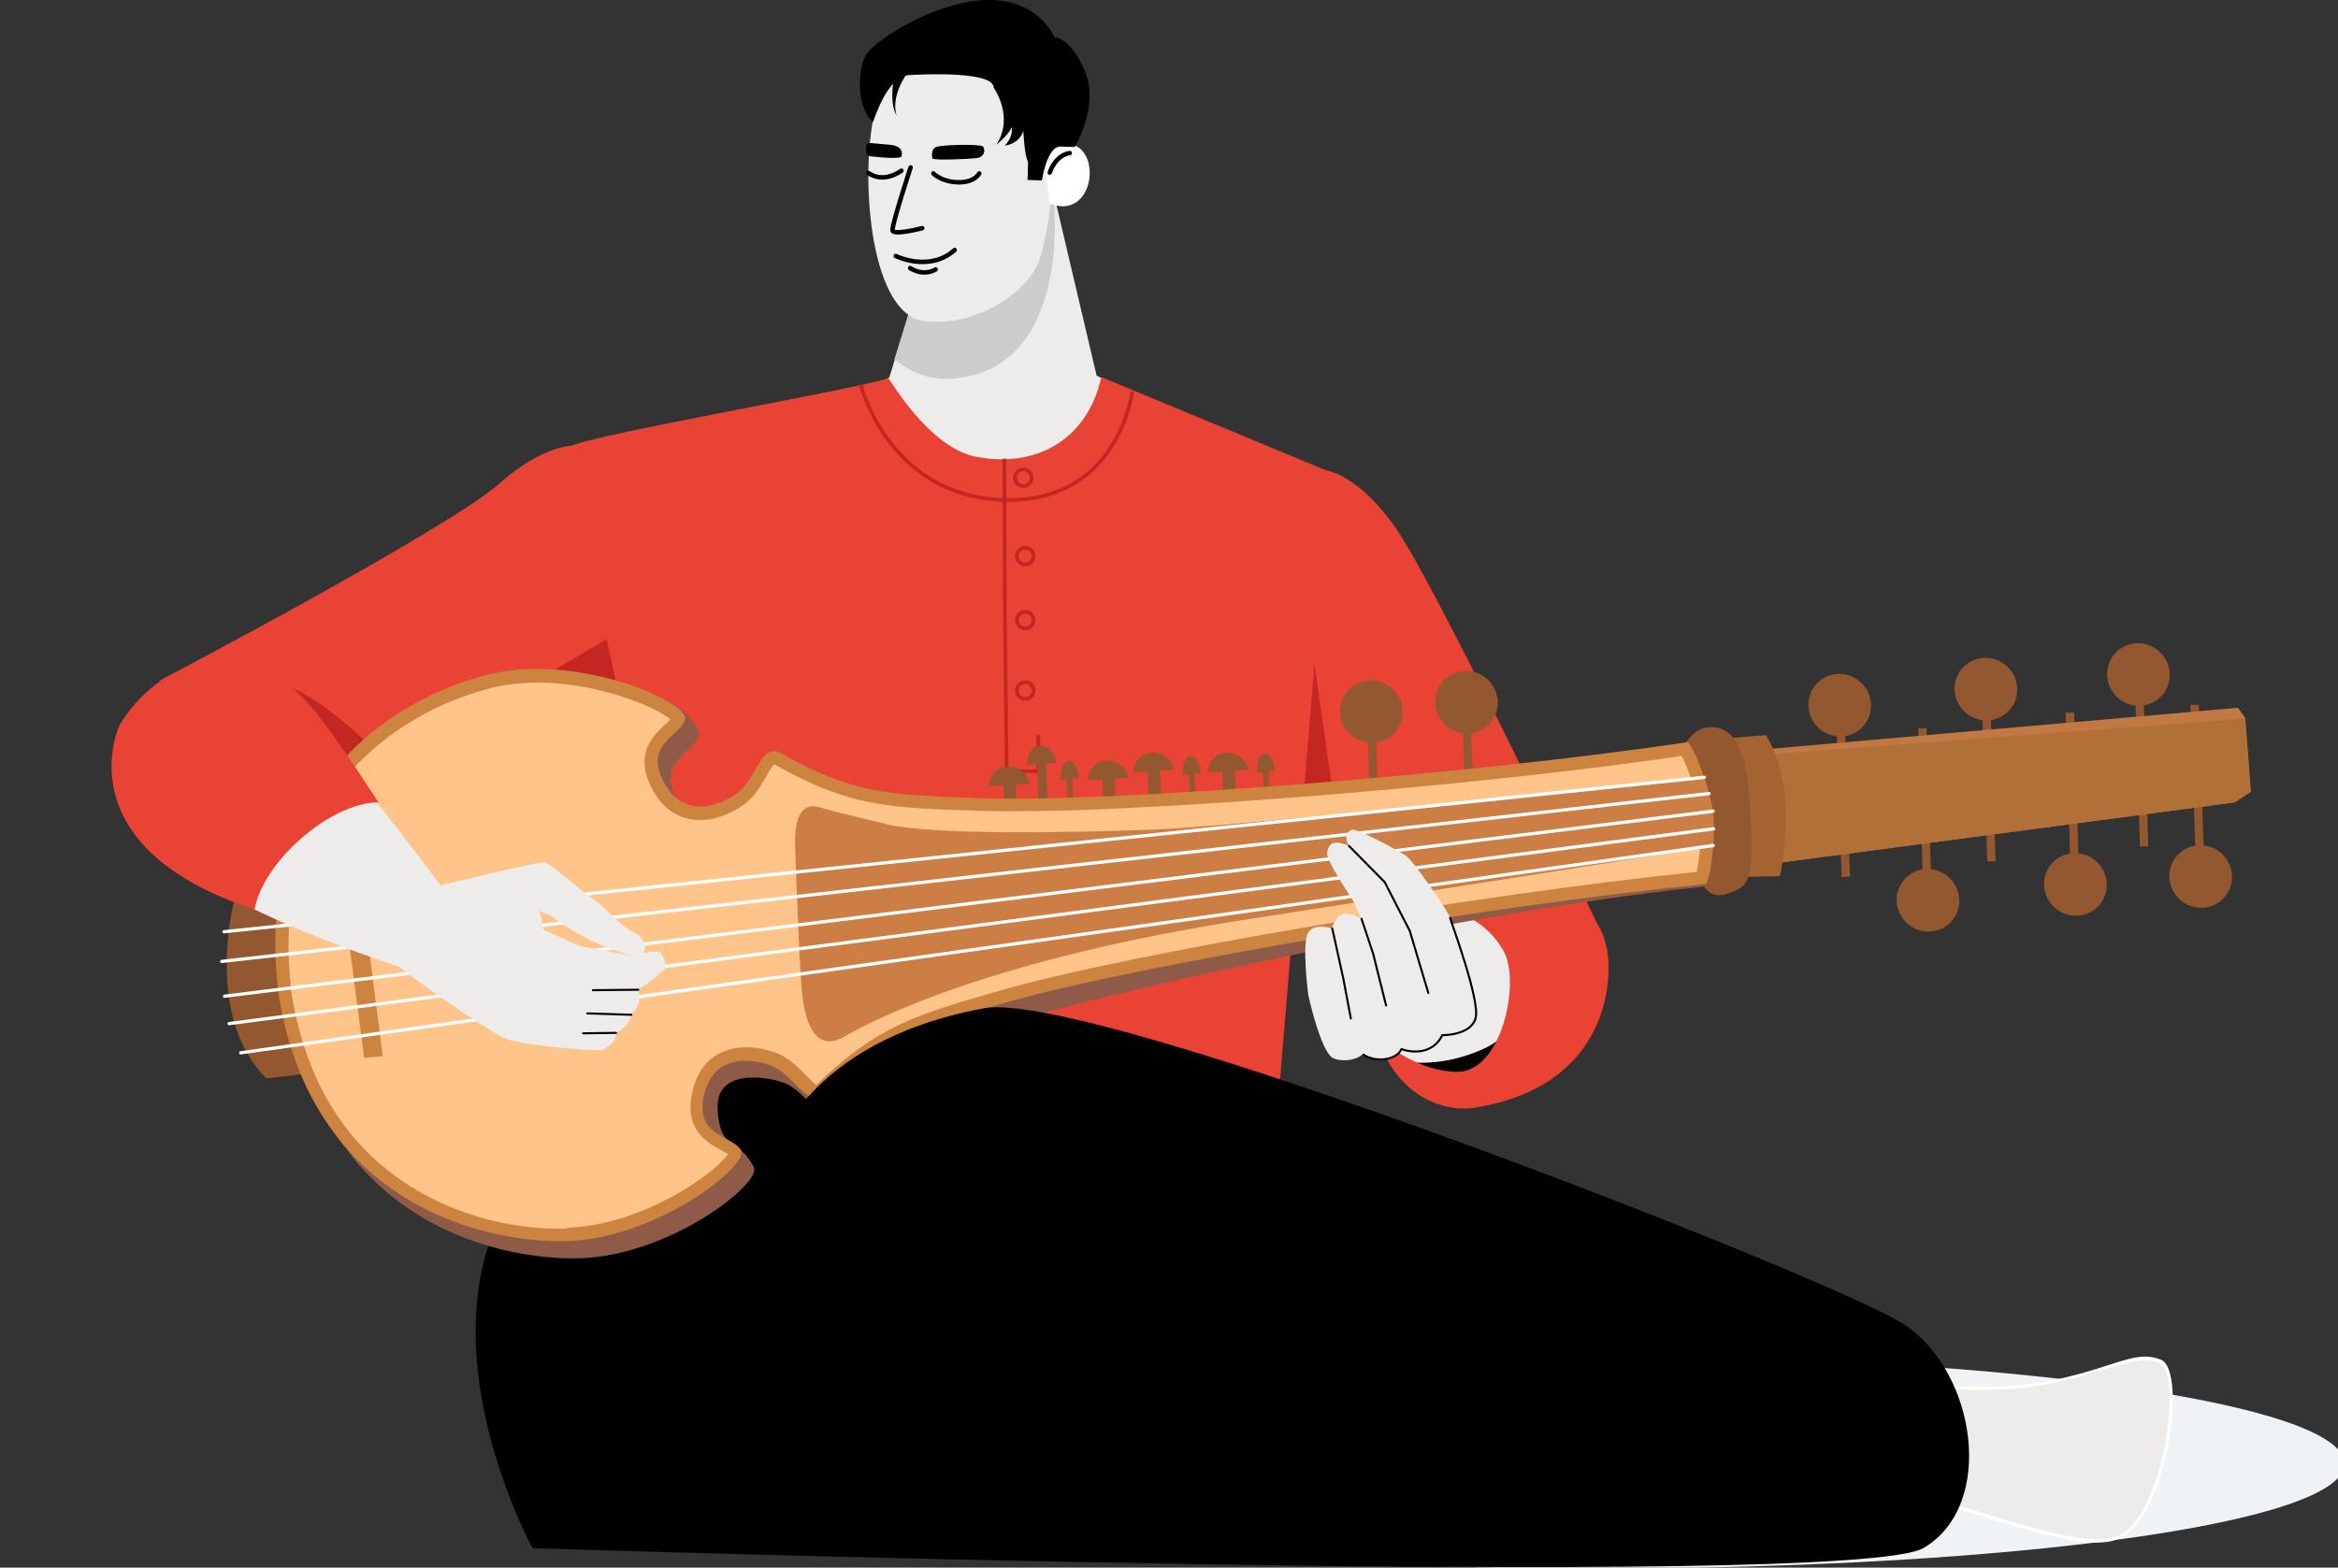 <svg width="504" height="338" viewBox="0 0 504 338" fill="none" xmlns="http://www.w3.org/2000/svg">
<rect x="0" y="0" width="504" height="338" fill="#333333" stroke="none"/>
<g clip-path="url(#clip0_74_15294)">
<path d="M505.4 315.6C505.4 328.5 433.2 338.2 344.2 338.2C255.2 338.2 183 328.4 183 315.6C183 302.7 255.2 292.3 344.2 292.3C433.2 292.3 505.4 302.7 505.4 315.6Z" fill="#F0F3F6"/>
<path d="M203.6 42.7L191.7 81.4C191.7 81.4 188.3 83.3 182.4 86.2C171.7 91.4 195.9 134 217.6 132.3C233.6 131 247.1 86.1 247.1 86.1L236.4 81L227 41.1C227 41.1 209.4 33.3 203.6 42.7Z" fill="#EDECEB"/>
<path d="M223.7 39.8C219.4 39.4 211.9 40.4 204.2 41.8C204 42.1 203.8 42.3 203.6 42.6L192.8 77.5C196 80 199.8 81.8 204.3 81.7C232.3 80.5 227 41 227 41C227 41 225.7 40.5 223.7 39.8Z" fill="#CCCCCC"/>
<path d="M125.6 96.2C125.6 96.2 119 94.3 107.6 104.3C96.2 114.3 34.5 146.7 34.5 146.7L43.2 188L135.3 145.8" fill="#E94335"/>
<path d="M62.1 148C62.1 148 68.9 150 80.7 161.7C92.5 173.4 82.5 175.4 82.5 175.4L68.6 174.7L62.1 148Z" fill="#C42622"/>
<path d="M135.3 145.8L133.4 136.2C128.5 139.2 112 149.2 106.6 150.7C103 151.7 99.6 158 97.3 163.2L135.3 145.8Z" fill="#C42622"/>
<path d="M284.8 101.3C284.8 101.3 291.6 101 300.5 113.3C309.4 125.6 345.6 201.9 345.6 201.9L317.8 233.9L264.1 147.3" fill="#E94335"/>
<path d="M282.4 136.5L267.6 150.2L268.4 154.3L289.9 189L282.4 136.5Z" fill="#C42622"/>
<path d="M123.2 96.2C126 94 187.5 83.4 191.5 81.5C193.7 84.9 201.4 96.8 210.5 98.5C223.4 101 234.5 94.7 237.4 81.3L286.8 101.8L273.7 259.8L222 295.9L159 260.6C159.1 260.6 120.3 98.5 123.2 96.2Z" fill="#E94335"/>
<path d="M216.5 98.9L216.6 129.7L217 166.3H223.8V158.4" stroke="#C42622" stroke-width="0.797" stroke-miterlimit="10"/>
<path d="M221 135.5C221.994 135.5 222.8 134.694 222.8 133.7C222.8 132.706 221.994 131.9 221 131.9C220.006 131.9 219.2 132.706 219.2 133.7C219.2 134.694 220.006 135.5 221 135.5Z" stroke="#C42622" stroke-width="0.797" stroke-miterlimit="10"/>
<path d="M221 121.7C221.994 121.7 222.8 120.894 222.8 119.9C222.8 118.906 221.994 118.1 221 118.1C220.006 118.1 219.2 118.906 219.2 119.9C219.2 120.894 220.006 121.7 221 121.7Z" stroke="#C42622" stroke-width="0.797" stroke-miterlimit="10"/>
<path d="M220.6 104.8C221.594 104.8 222.4 103.994 222.4 103C222.4 102.006 221.594 101.2 220.6 101.2C219.606 101.2 218.8 102.006 218.8 103C218.8 103.994 219.606 104.8 220.6 104.8Z" stroke="#C42622" stroke-width="0.797" stroke-miterlimit="10"/>
<path d="M221 150.7C221.994 150.7 222.8 149.894 222.8 148.9C222.8 147.906 221.994 147.1 221 147.1C220.006 147.1 219.2 147.906 219.2 148.9C219.2 149.894 220.006 150.7 221 150.7Z" stroke="#C42622" stroke-width="0.797" stroke-miterlimit="10"/>
<path d="M296.9 223.4C296.9 223.4 304.3 235.1 316.5 233.5C328.7 232 332.5 216.6 330.8 212.8C329.1 209 317 203.9 316.7 203.9C316.4 203.9 296.9 223.4 296.9 223.4Z" fill="black"/>
<path d="M293.3 226.2C293.3 226.2 305.1 232.9 319.9 226.1C334.7 219.3 325.2 199.3 317.9 195.9C310.6 192.5 300.1 200.2 300.1 205.1C300.1 210 293.3 226.2 293.3 226.2Z" fill="#EDECEB"/>
<path d="M296.9 223.4C296.9 223.4 304.1 230.8 313.9 231.1C323.7 231.4 327.7 212.1 324.3 205.4C320.9 198.7 313.5 195.8 310 195.8C309.6 195.1 309 194.5 309 194.5C309 194.5 330.2 193.9 335.3 193.9C340.4 193.9 345.1 197.8 346.4 204.6C347.7 211.3 346.8 234.1 318.1 238.8C312.1 239.9 301.2 237.1 296.9 223.4Z" fill="#E94335"/>
<path d="M114.8 333.8C114.8 333.8 74.9 261.3 139 234.8C203.1 208.3 272.3 242.7 272.3 242.7L114.8 333.8Z" fill="black"/>
<path d="M372.1 178.8C371.7 176.1 369.3 167.2 366.7 163.7C320.1 170.7 242.3 176.8 213.8 175.8C194 175.1 186.6 174.8 171.3 166.2C166.8 163.6 166.1 171.4 161.7 174.7C158.8 176.9 150.7 180.8 146.1 172.7C141.3 164.2 149.3 162.5 150.5 158.9C151.7 155.3 140.8 143.1 109.1 148.9C89.2 152.6 57.6 172 62.7 216.5C62.7 216.6 62.7 216.7 62.7 216.8C62.7 216.9 62.7 217 62.7 217.1C69.2 261.5 104.8 271.8 125 271.3C144.6 270.7 164.4 255 162.5 251.6C158.9 244.9 155.3 248.5 154.7 239.3C154.1 230 166 232.2 169.3 233.6C174.3 235.7 177 243.2 180.8 239.5C193.4 227.4 200.4 225.4 219.5 219.9C246.8 212 322.2 195.6 369 191C370.8 187.1 372.5 181.5 372.1 178.8Z" fill="#8F5B48"/>
<path d="M401.585 156.658C404.095 153.94 403.894 149.671 401.134 147.123C398.375 144.575 394.103 144.713 391.593 147.432C389.083 150.151 389.285 154.42 392.044 156.968C394.803 159.515 399.075 159.377 401.585 156.658Z" fill="#93582F"/>
<path d="M398.8 189L397 189.1L395.9 156.5L397.7 156.4L398.8 189Z" fill="#93582F"/>
<path d="M433.094 153.203C435.605 150.484 435.403 146.215 432.644 143.667C429.884 141.119 425.613 141.258 423.102 143.976C420.592 146.695 420.794 150.964 423.553 153.512C426.312 156.06 430.584 155.921 433.094 153.203Z" fill="#93582F"/>
<path d="M430.2 185.7H428.4L427.3 153.1H429.1L430.2 185.7Z" fill="#93582F"/>
<path d="M465.973 150.037C468.483 147.319 468.281 143.05 465.522 140.502C462.763 137.954 458.491 138.093 455.981 140.811C453.471 143.53 453.672 147.799 456.431 150.347C459.191 152.895 463.462 152.756 465.973 150.037Z" fill="#93582F"/>
<path d="M463.1 182.5H461.3L460.3 149.9H462.1L463.1 182.5Z" fill="#93582F"/>
<path d="M479.402 193.601C481.913 190.883 481.711 186.613 478.952 184.066C476.193 181.518 471.921 181.656 469.411 184.375C466.9 187.094 467.102 191.363 469.861 193.91C472.62 196.458 476.892 196.32 479.402 193.601Z" fill="#93582F"/>
<path d="M474 151.9L472.2 152L473.3 184.5H475.1L474 151.9Z" fill="#93582F"/>
<path d="M452.39 195.311C454.901 192.593 454.699 188.324 451.94 185.776C449.18 183.228 444.909 183.367 442.398 186.085C439.888 188.804 440.09 193.073 442.849 195.621C445.608 198.169 449.88 198.03 452.39 195.311Z" fill="#93582F"/>
<path d="M447.1 153.6L445.3 153.7L446.3 186.2H448.1L447.1 153.6Z" fill="#93582F"/>
<path d="M420.603 198.735C423.113 196.016 422.911 191.747 420.152 189.199C417.393 186.651 413.121 186.79 410.611 189.508C408.1 192.227 408.302 196.496 411.061 199.044C413.821 201.592 418.092 201.453 420.603 198.735Z" fill="#93582F"/>
<path d="M415.3 157H413.5L414.5 189.6H416.3L415.3 157Z" fill="#93582F"/>
<path d="M381.2 161.5L482.4 152.6L484 154.8L485.2 170.7L481.7 173L382.9 186.1L381.2 161.5Z" fill="#C17842"/>
<path d="M381.7 162.7L387.2 162.2L472.5 155.8L484 154.8L485.2 170.7L481.7 173L382.9 186.1L381.7 162.7Z" fill="#B27039"/>
<path d="M372.3 159.2L380.7 158.5C380.7 158.5 384.5 164.4 384.9 173.3C385.3 182.2 383.7 188.9 383.7 188.9L375.3 189.1L372.3 159.2Z" fill="#A56332"/>
<path d="M363.2 160.5C363.2 160.5 365.2 156.8 368.6 156.8C371.9 156.7 376.5 158.1 377.3 174.3C378.1 190.5 377.1 191.1 372.3 192.7C367.5 194.3 366.6 189.2 366.6 189.2L363.2 160.5Z" fill="#93582F"/>
<path d="M321.105 156.013C323.615 153.295 323.413 149.025 320.654 146.478C317.895 143.93 313.623 144.068 311.113 146.787C308.602 149.506 308.804 153.775 311.563 156.323C314.323 158.87 318.594 158.732 321.105 156.013Z" fill="#93582F"/>
<path d="M318.2 188.4L316.4 188.5L315.3 155.9H317.1L318.2 188.4Z" fill="#93582F"/>
<path d="M300.604 158.031C303.114 155.313 302.913 151.043 300.153 148.496C297.394 145.948 293.122 146.086 290.612 148.805C288.102 151.524 288.304 155.793 291.063 158.341C293.822 160.888 298.094 160.75 300.604 158.031Z" fill="#93582F"/>
<path d="M297.7 190.4L295.9 190.5L294.8 157.9L296.6 157.8L297.7 190.4Z" fill="#93582F"/>
<path d="M216.5 174.8L216.3 169.4L213.2 169.5C213.2 169.5 213.3 165.4 217.3 165.3C221.3 165.2 222 169 222 169L219 169.1L219.2 175.3L216.5 174.8Z" fill="#93582F"/>
<path d="M237.8 173.5L237.6 168.1L234.5 168.2C234.5 168.2 234.6 164.1 238.6 164C242.6 163.9 243.3 167.7 243.3 167.7L240.3 167.8L240.5 174L237.8 173.5Z" fill="#93582F"/>
<path d="M247.6 171.8L247.4 166.4L244.3 166.5C244.3 166.5 244.4 162.4 248.4 162.3C252.4 162.2 253.1 166 253.1 166L250.1 166.1L250.3 172.3L247.6 171.8Z" fill="#93582F"/>
<path d="M263.7 171.8L263.5 166.4L260.4 166.5C260.4 166.5 260.5 162.4 264.5 162.3C268.5 162.2 269.2 166 269.2 166L266.2 166.1L266.4 172.3L263.7 171.8Z" fill="#93582F"/>
<path d="M272.5 172L272.3 166.6H270.9C270.9 166.6 270.9 162.5 272.7 162.5C274.5 162.5 274.9 166.3 274.9 166.3H273.5L273.7 172.5L272.5 172Z" fill="#93582F"/>
<path d="M256.5 172.5L256.3 167.1H254.9C254.9 167.1 254.9 163 256.7 163C258.5 163 258.9 166.8 258.9 166.8H257.5L257.7 173L256.5 172.5Z" fill="#93582F"/>
<path d="M230.2 173.5L230 168.1H228.6C228.6 168.1 228.6 164 230.4 164C232.2 164 232.6 167.8 232.6 167.8H231.2L231.4 174L230.2 173.5Z" fill="#93582F"/>
<path d="M223.9 175L223.6 164.8L221.4 164.9C221.4 164.9 221.4 160.8 224.3 160.8C227.2 160.7 227.7 164.5 227.7 164.5L225.5 164.6L225.9 175.6L223.9 175Z" fill="#93582F"/>
<path d="M61 193.1L50.4 194.5C50.4 194.5 44 219.2 57.4 232.5C65.7 231.7 68.3 231 68.3 231L61 193.1Z" fill="#93582F"/>
<path d="M369.3 175.1C368.9 172.4 366.5 163.5 363.9 160C317.3 167 239.5 173.1 211 172.1C191.2 171.4 183.8 171.1 168.5 162.5C164 159.9 163.3 167.7 158.9 171C156 173.2 147.9 177.1 143.3 169C138.5 160.5 146.5 158.8 147.7 155.2C148.9 151.6 125.4 141 106.3 145.2C86.6 149.6 54.8 168.3 59.9 212.8C59.9 212.9 59.9 213 59.9 213.1C59.9 213.2 59.9 213.3 59.9 213.4C66.4 257.8 102 268.1 122.2 267.6C141.8 267 161.8 251.1 159.7 247.9C157.6 244.7 149.4 245 151.9 235.6C154.3 226.6 163.2 228.5 166.5 229.9C171.5 232 174.2 239.5 178 235.8C190.6 223.7 197.6 221.7 216.7 216.2C244 208.3 321 195.2 367.8 190.6C369.5 186.7 369.6 177.8 369.3 175.1Z" fill="#CE8441"/>
<path d="M122 264.9C116.3 265.1 101.5 264.4 87.4 255.1C73.8 246.1 65.5 232 62.7 213.2V212.9V212.7C60.6 193.7 65 178 75.9 166C87.2 153.6 101.3 149.4 106.9 148.1C109.3 147.6 111.8 147.3 114.5 147.2C128.2 146.8 141.4 152.4 144.5 155.1C144.2 155.5 143.7 155.9 143.3 156.3C140.9 158.5 136.4 162.7 140.8 170.5C143.8 175.9 148.2 176.9 151.3 176.8C155 176.7 158.5 174.9 160.6 173.3C162.7 171.7 164.1 169.3 165.2 167.4C165.7 166.5 166.4 165.2 166.9 164.8C166.9 164.8 167 164.9 167.1 164.9C183.1 173.9 191.2 174.2 210.9 174.8C215.4 175 221.2 174.9 228.1 174.8C264.9 173.8 324.6 168.6 362.5 163C364.4 166.5 366.2 173.1 366.5 175.4C366.8 177.5 366.7 184.1 365.7 188C319.4 192.7 243.2 205.6 215.9 213.5C197 218.9 189.2 221.2 176.1 233.8C176 233.9 176 233.9 176 233.9C175.4 233.6 174.4 232.5 173.7 231.8C172.2 230.2 170.2 228.3 167.8 227.2C167 226.9 164 225.7 160.5 225.8C154.8 226 150.9 229.1 149.4 234.8C147.1 243.5 152.5 246.4 155.5 248C156 248.3 156.5 248.6 157 248.8C155.8 250.5 152.1 253.9 146 257.4C141.4 260 132.3 264.4 122.4 264.7L122 264.9Z" fill="#FFC48A"/>
<path d="M82.5 227.7L78.5 228.1L74 193.7L78.1 193.2L82.5 227.7Z" fill="#CE8441"/>
<path d="M369.3 182.4C369.5 179.3 369.4 176.5 369.3 175.1C369.1 173.7 368.4 170.7 367.4 167.7C351.8 169.3 263.9 178.4 248.2 178.9C230.9 179.5 202.1 180.1 191.5 177.8C191.5 177.8 179.3 174.9 176.8 174.1C174.4 173.3 171.1 173.8 171.4 182.5C171.7 191.2 172.5 211.7 173 215.1C173.5 218.5 175 227.5 182 223.5C189 219.5 214.2 206.7 269 198.2C318.2 190.6 361 183.8 369.3 182.4Z" fill="#CC7E44"/>
<path d="M48.3 200.9L367.4 167.6" stroke="white" stroke-width="0.705" stroke-miterlimit="10" stroke-linecap="round"/>
<path d="M47.8 207.3L368.4 171.1" stroke="white" stroke-width="0.705" stroke-miterlimit="10" stroke-linecap="round"/>
<path d="M48.4 214.8L369.3 174.9" stroke="white" stroke-width="0.705" stroke-miterlimit="10" stroke-linecap="round"/>
<path d="M49.4 220.7L369.4 178.7" stroke="white" stroke-width="0.705" stroke-miterlimit="10" stroke-linecap="round"/>
<path d="M51.9 227L369.3 182.3" stroke="white" stroke-width="0.705" stroke-miterlimit="10" stroke-linecap="round"/>
<path d="M310.9 223.2C310.9 223.2 317.1 223.3 318.1 219.5C319.1 215.7 312.9 199.1 312.6 197.9C312.3 196.7 304.8 185.8 303.2 184.6C301.6 183.4 292.8 178.8 291.6 178.9C290.4 179 289.7 180.6 290.8 182.3C287.6 181.2 286.4 181.5 286.1 184C285.9 185.6 291.7 194.2 291.7 194.2L293.4 198C293.4 198 290.8 196.6 289.3 197.2C287.8 197.8 287.1 200.2 287.1 200.2C287.1 200.2 283.2 198.8 281.9 201.3C280.7 203.8 281.9 214 282.1 214.9C282.3 215.8 284.8 226.7 287.3 228.1C288.3 228.7 291.4 229.1 293.7 227.4C296.7 229.3 301 228.4 301.9 226.2C305.6 227.3 309.3 226.5 310.9 223.2Z" fill="#EDECEB"/>
<path d="M293.9 227.4C296.9 229.3 301.2 228.4 302.1 226.2C305.6 227.4 309.3 226.6 310.9 223.2C310.9 223.2 317.1 223.3 318.1 219.5C319.1 215.7 312.9 199.1 312.6 197.9" stroke="black" stroke-width="0.442" stroke-miterlimit="10" stroke-linecap="round" stroke-linejoin="round"/>
<path d="M290.8 182.4L298.5 190.2L303.9 200.7L307.9 214.1" stroke="black" stroke-width="0.442" stroke-miterlimit="10" stroke-linecap="round" stroke-linejoin="round"/>
<path d="M293.5 198.1L296 205.6L298.8 216.8" stroke="black" stroke-width="0.442" stroke-miterlimit="10" stroke-linecap="round" stroke-linejoin="round"/>
<path d="M287.2 200.2L289.6 211.1L291.2 219.6" stroke="black" stroke-width="0.442" stroke-miterlimit="10" stroke-linecap="round" stroke-linejoin="round"/>
<path d="M142.3 205.4C141.6 204.9 138.5 205.5 138.5 205.5C139.8 204.2 138.9 202.2 136.2 200.8C133.5 199.5 129.7 194.9 128 193.9C126.2 192.9 120.4 187.7 117.6 185.9C115.8 185.8 95 190.9 95 190.9C80.5 193.4 82.5 204.8 84.8 207.3C87.1 209.8 105.9 222.8 109.2 224C112.5 225.2 125.6 226.6 129.7 226.4C133 225.1 132.9 222.6 132.9 222.6C132.9 222.6 135.8 221.3 136.1 218.7C138.1 216.8 138 214.7 137.6 213.3C138.8 212.7 143.2 209.4 143.5 208.6C143.7 208 142.9 205.8 142.3 205.4ZM125 204L117.2 200.5L116.3 196.4L118.7 197.4C118.7 197.4 126.1 203.5 136.5 206.1L125 204Z" fill="#EDECEB"/>
<path d="M137.6 213.4L127.8 213.5" stroke="black" stroke-width="0.442" stroke-miterlimit="10" stroke-linecap="round" stroke-linejoin="round"/>
<path d="M136.1 218.8L126.6 218.5" stroke="black" stroke-width="0.442" stroke-miterlimit="10" stroke-linecap="round" stroke-linejoin="round"/>
<path d="M132.8 222.7L125.7 222.8" stroke="black" stroke-width="0.442" stroke-miterlimit="10" stroke-linecap="round" stroke-linejoin="round"/>
<path d="M95 191C95 191 69.5 156.1 62.9 154C56.3 151.9 31.9 173.4 38.1 184.3C44.3 195.2 88.3 209.2 88.3 209.2C88.3 209.2 99.1 199.7 95 191Z" fill="#EDECEB"/>
<path d="M60 147.1C63.7 147.4 69 153.6 81.6 173C71.2 173 56.6 185.9 54.9 196.1C13.6 182.6 25.7 156.5 25.7 156.5C25.7 156.5 34.3 140.6 49.7 143.6C58.9 145.2 60 147.1 60 147.1Z" fill="#E94335"/>
<path d="M452.1 332.3C445.8 332.3 436.1 329.3 425.9 326.2C414.2 322.6 401 318.6 389.7 317.9C384.3 317.6 383 316.4 382.8 315.5C382 311.2 401.6 301.6 409.4 298.2C410.4 298.4 417.9 299.4 426.7 299.4C432.2 299.4 437.2 299 441.5 298.1C447.1 297 451.2 295.7 454.5 294.6C457.8 293.6 460.1 292.8 462.3 292.8C463.5 292.8 464.6 293 465.7 293.5C467.1 294.1 468 297.2 468 301.7C468 311.9 463.8 328.1 456.7 331.3C455.6 332 454.1 332.3 452.1 332.3Z" fill="#EDECEB"/>
<path d="M462.4 293.3C463.6 293.3 464.6 293.5 465.7 294C466.7 294.4 467.7 296.7 467.7 301.8C467.7 311.9 463.6 327.9 456.7 331.1C455.6 331.6 454.1 331.9 452.2 331.9C446 331.9 436.3 329 426.1 325.8C414.4 322.2 401.2 318.2 389.8 317.5C384.2 317.2 383.4 315.9 383.3 315.4C382.7 312 398.2 303.5 409.6 298.5C411 298.7 418.3 299.7 426.9 299.7C432.5 299.7 437.5 299.3 441.7 298.4C447.3 297.3 451.4 296 454.7 294.9C457.9 294 460.3 293.3 462.4 293.3ZM462.4 292.5C458 292.5 452.8 295.6 441.5 297.8C436.7 298.7 431.6 299 426.8 299C417.3 299 409.4 297.8 409.4 297.8C409.4 297.8 365.5 316.9 389.7 318.3C410.9 319.5 438.6 332.6 452.1 332.6C454 332.6 455.6 332.3 456.9 331.7C467.3 326.9 471.5 295.7 465.9 293.2C464.7 292.7 463.6 292.5 462.4 292.5Z" fill="white"/>
<path d="M166.6 249.2C166.6 249.2 172.8 224.7 212.1 217.4C235.4 213.1 394.4 275.3 410.2 285.4C426 295.5 430.4 324.6 414.6 333.8C398.6 343 114.9 333.8 114.9 333.8C114.9 333.8 140.4 284.6 166.6 249.2Z" fill="black"/>
<path d="M207 12C207 12 190.9 11.8 188.2 25.9C185.5 40 187.9 67.7 199.1 69.2C210.4 70.7 221.6 62.9 224 56.2C226.4 49.4 227.2 36.8 227.2 36.8C227.2 36.8 226.4 11.7 207 12Z" fill="#EDECEB"/>
<path d="M196.2 57.8C196.2 57.8 198.8 59.7 201.7 58.1" stroke="black" stroke-width="0.964" stroke-miterlimit="10" stroke-linecap="round" stroke-linejoin="round"/>
<path d="M225 34.4C225 34.4 227.3 29.4 231.8 31.4C237.5 34 235.2 47.4 226.3 43.9" fill="white"/>
<path d="M226.3 37.2C226.3 37.2 227.4 33.5 230.6 33" stroke="black" stroke-width="0.964" stroke-miterlimit="10" stroke-linecap="round" stroke-linejoin="round"/>
<path d="M201 34.2C201 34.2 200.5 32.2 201.8 31.7C203.1 31.2 211.4 31 211.9 31.6C212.4 32.2 212.4 33.8 210.5 34.1C208.7 34.3 201.6 34.6 201 34.2Z" fill="black"/>
<path d="M194.3 33.8C194.3 33.8 195.3 31.5 191.7 31.2C188.1 30.9 187.1 30.7 186.9 31C186.7 31.3 186.3 33.6 187.7 33.7C189.1 33.9 193.7 34.3 194.3 33.8Z" fill="black"/>
<path d="M201.2 37.4C201.2 37.4 202.9 39.2 206.5 39.3C210.1 39.4 211.1 37.4 211.1 37.4" stroke="black" stroke-width="0.964" stroke-miterlimit="10" stroke-linecap="round" stroke-linejoin="round"/>
<path d="M194.3 36.8C194.3 36.8 190.6 39.7 187.2 37.3" stroke="black" stroke-width="0.964" stroke-miterlimit="10" stroke-linecap="round" stroke-linejoin="round"/>
<path d="M196.3 36.1C196.3 36.1 192.2 48.6 192.4 49.7C192.6 50.8 198.8 49.2 198.8 49.2" stroke="black" stroke-width="0.964" stroke-miterlimit="10" stroke-linecap="round" stroke-linejoin="round"/>
<path d="M193.101 55.2C193.101 55.2 200.301 58.8 205.801 53.9" stroke="black" stroke-width="0.964" stroke-miterlimit="10" stroke-linecap="round" stroke-linejoin="round"/>
<path d="M214.2 18.9C214.2 18.9 218.7 25.1 214.8 31.2C217.7 28.8 218.1 27.4 218.1 27.4C218.1 27.4 218.6 29.3 216.6 31.4C220 30.9 220.6 28.2 220.6 28.2C220.6 28.2 220.8 33.3 221.6 34.9C221.6 37.3 221.5 38.8 221.5 38.8L224.6 38.9C224.6 38.9 225.7 31.4 228.7 31.6C231.7 31.7 231.7 31.7 231.7 31.7C231.7 31.7 237 22.8 233.9 15.4C230.8 8 227.3 8 227.3 8C227.3 8 223.9 -0.2 212.9 5.99029e-05C201.9 0.1 189 8.5 186.9 11.5C184.8 14.5 184.5 23.2 188.2 26.3C189.9 21.3 192.5 16.5 195.8 16.2C199.1 16 214.2 15.3 214.2 18.9Z" fill="black"/>
<path d="M196 15.2C196 15.2 191.8 20.3 193.3 25C191.8 22.3 192.3 17.6 193.2 15.4C194.2 13.2 196 15.2 196 15.2Z" fill="black"/>
<path d="M185.6 83.1C185.6 83.1 191.6 107 216.4 107.8C241.2 108.5 244.1 84.4 244.1 84.4" stroke="#C42622" stroke-width="0.797" stroke-miterlimit="10"/>
</g>
<defs>
<clipPath id="clip0_74_15294">
<rect width="504" height="338" fill="white"/>
</clipPath>
</defs>
</svg>
